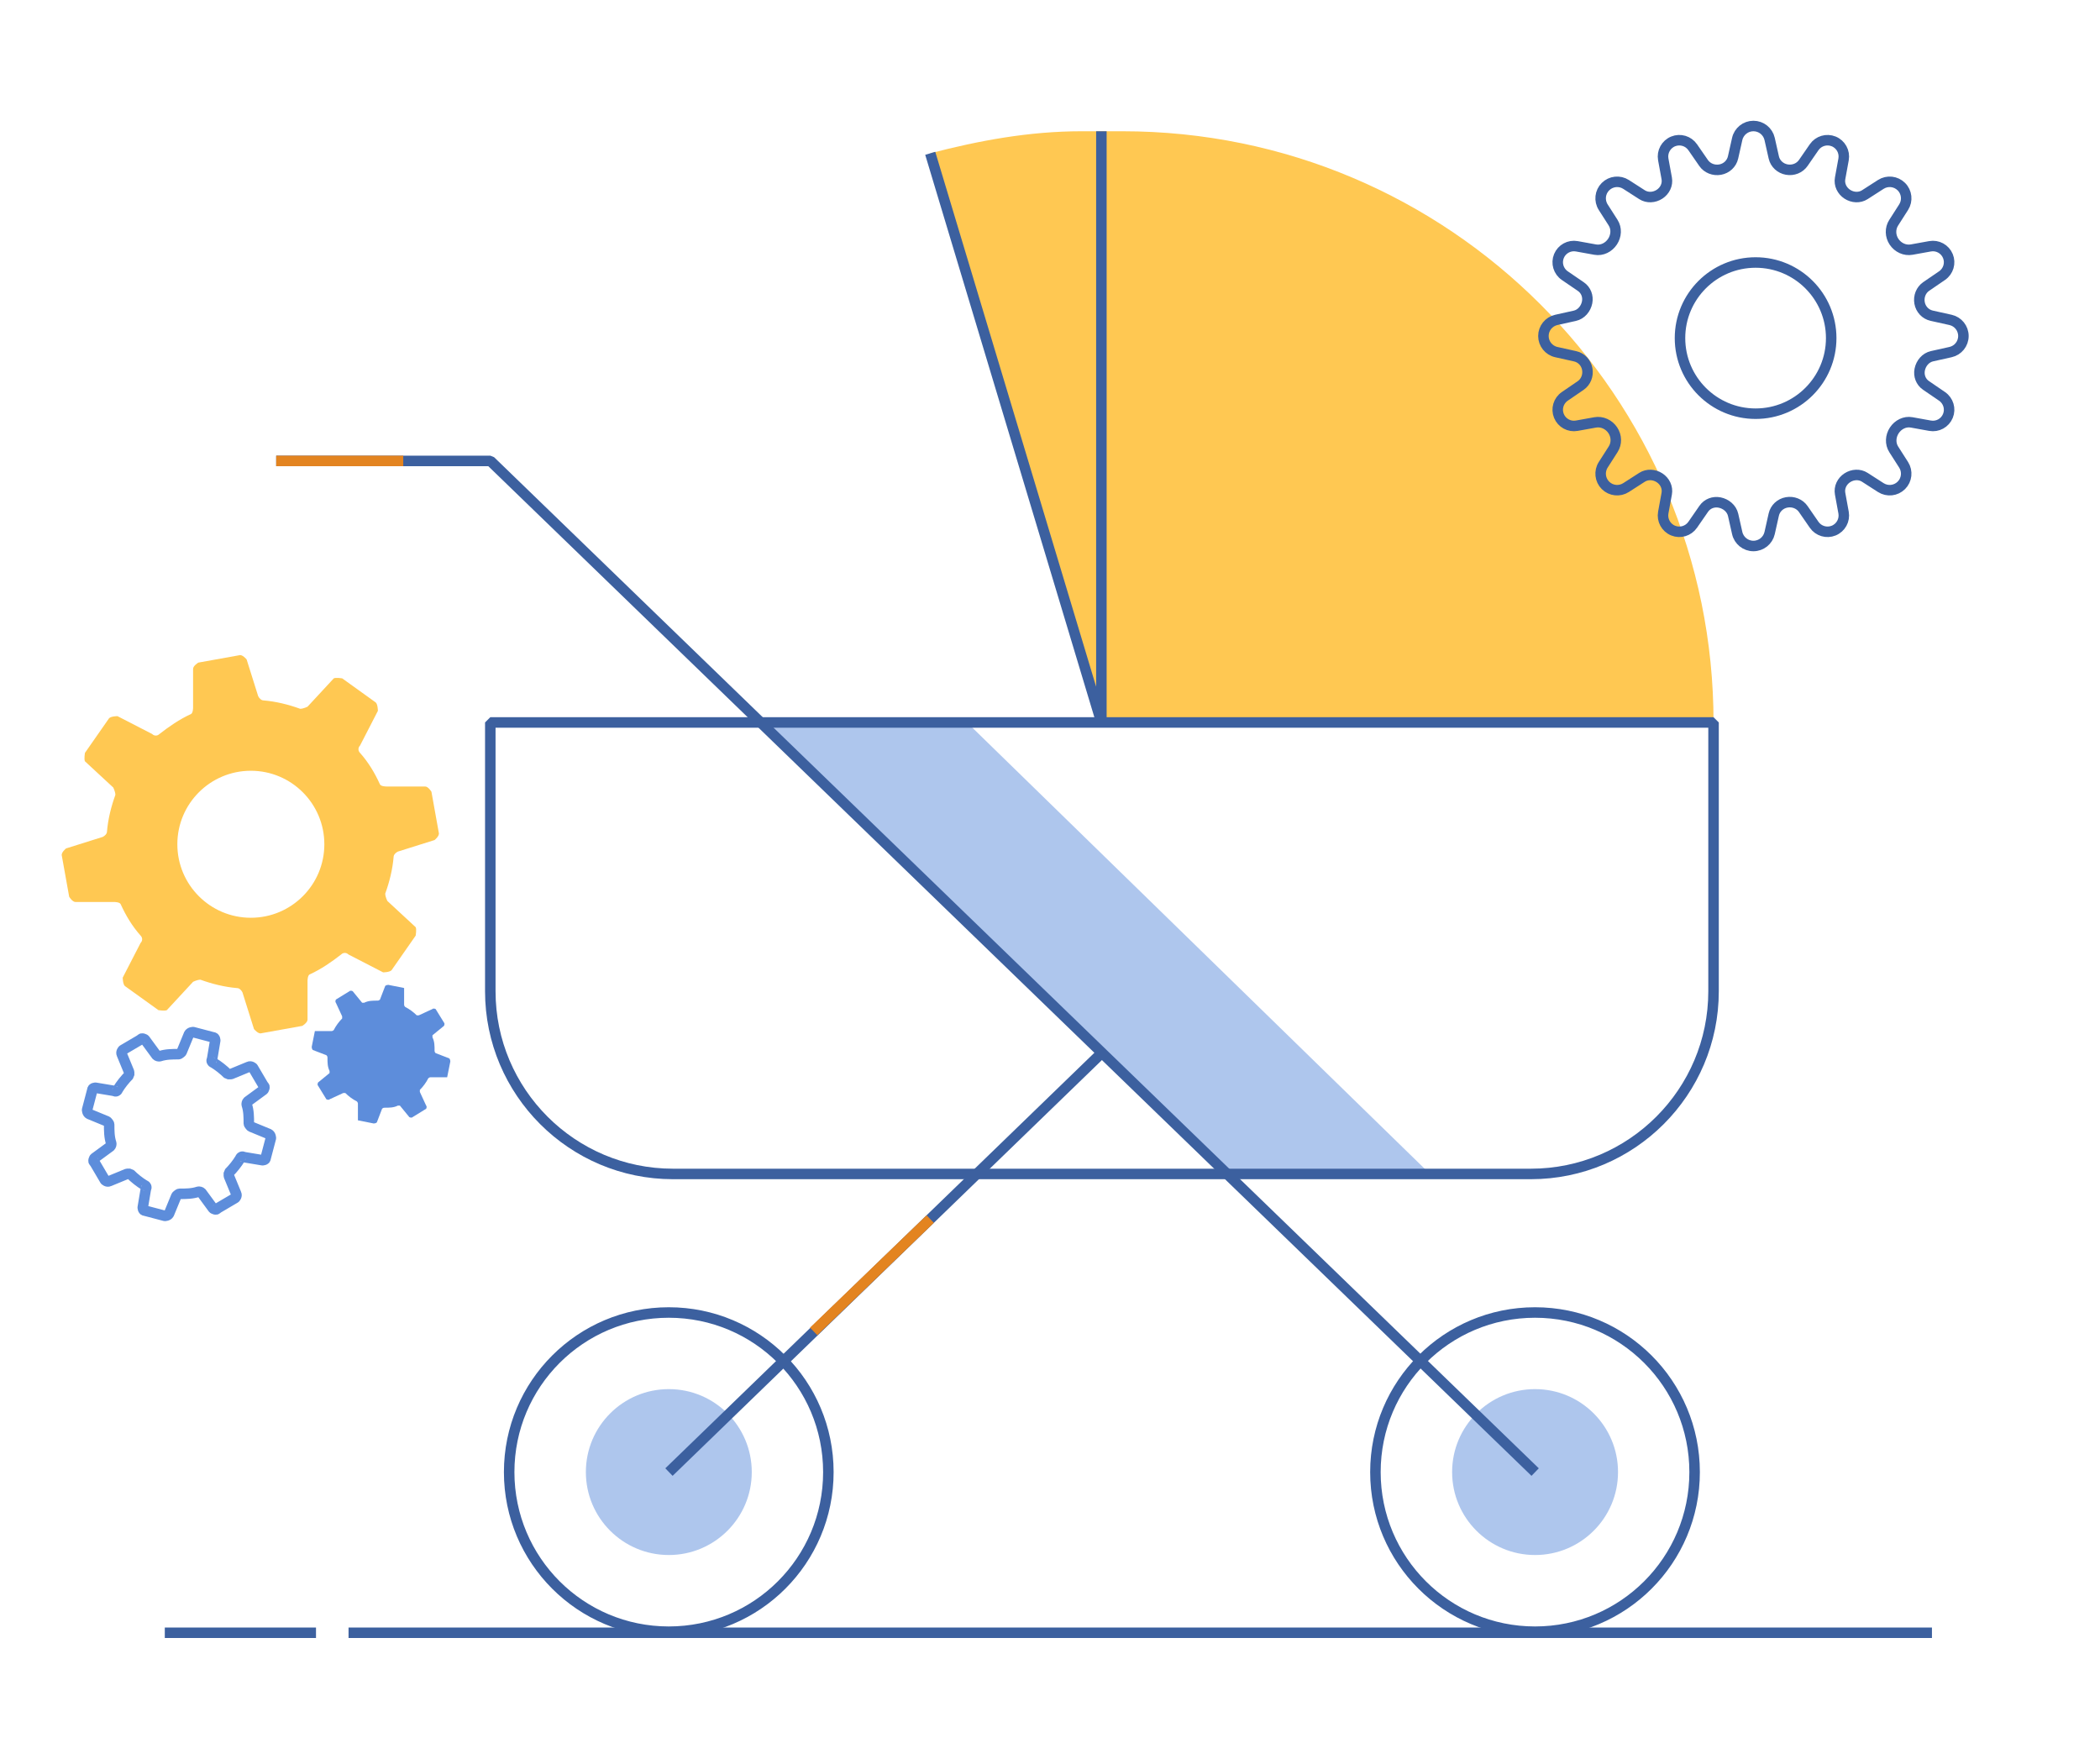 <svg width="200" height="168" viewBox="0 0 200 168" fill="none" xmlns="http://www.w3.org/2000/svg">
<path d="M42.788 100.797L41.487 100.297C41.487 100.297 41.388 100.197 41.388 100.097C41.388 99.597 41.388 99.197 41.188 98.797V98.597L42.288 97.697C42.288 97.697 42.388 97.497 42.288 97.397L41.487 96.097C41.487 96.097 41.288 95.997 41.188 96.097L39.888 96.697H39.688C39.388 96.397 38.987 96.097 38.587 95.897C38.587 95.897 38.487 95.797 38.487 95.697V94.297V94.097L36.987 93.797C36.987 93.797 36.788 93.797 36.688 93.897L36.188 95.197C36.188 95.197 36.087 95.297 35.987 95.297C35.487 95.297 35.087 95.297 34.688 95.497H34.487L33.587 94.397C33.587 94.397 33.388 94.297 33.288 94.397L31.988 95.197C31.988 95.197 31.887 95.397 31.988 95.497L32.587 96.797V96.997C32.288 97.297 31.988 97.697 31.788 98.097C31.788 98.097 31.688 98.197 31.587 98.197H30.188H29.988L29.688 99.697C29.688 99.697 29.688 99.897 29.788 99.997L31.087 100.497C31.087 100.497 31.188 100.597 31.188 100.697C31.188 101.197 31.188 101.597 31.387 101.997V102.197L30.288 103.097C30.288 103.097 30.188 103.297 30.288 103.397L31.087 104.697C31.087 104.697 31.288 104.797 31.387 104.697L32.688 104.097H32.888C33.188 104.397 33.587 104.697 33.987 104.897C33.987 104.897 34.087 104.997 34.087 105.097V106.497V106.697L35.587 106.997C35.587 106.997 35.788 106.997 35.888 106.897L36.388 105.597C36.388 105.597 36.487 105.497 36.587 105.497C37.087 105.497 37.487 105.497 37.888 105.297H38.087L38.987 106.397C38.987 106.397 39.188 106.497 39.288 106.397L40.587 105.597C40.587 105.597 40.688 105.397 40.587 105.297L39.987 103.997V103.797C40.288 103.497 40.587 103.097 40.788 102.697C40.788 102.697 40.888 102.597 40.987 102.597H42.388H42.587L42.888 101.097C42.888 101.097 42.888 100.897 42.788 100.797Z" fill="#5D8DDB"/>
<path d="M25.597 107.997L23.897 107.297C23.897 107.297 23.697 107.097 23.697 106.997C23.697 106.397 23.697 105.797 23.497 105.197C23.497 105.097 23.497 104.997 23.597 104.897L25.097 103.797C25.097 103.797 25.297 103.497 25.097 103.397L24.097 101.697C24.097 101.697 23.897 101.497 23.697 101.597L21.997 102.297C21.997 102.297 21.797 102.297 21.697 102.297C21.297 101.897 20.797 101.497 20.297 101.197C20.197 101.197 20.097 100.997 20.197 100.897L20.497 99.097C20.497 99.097 20.497 98.797 20.297 98.797L18.397 98.297C18.397 98.297 18.097 98.297 17.997 98.497L17.297 100.197C17.297 100.197 17.097 100.397 16.997 100.397C16.397 100.397 15.797 100.397 15.197 100.597C15.097 100.597 14.997 100.597 14.897 100.497L13.797 98.997C13.797 98.997 13.497 98.797 13.397 98.997L11.697 99.997C11.697 99.997 11.497 100.197 11.597 100.397L12.297 102.097C12.297 102.097 12.297 102.297 12.297 102.397C11.897 102.797 11.497 103.297 11.197 103.797C11.197 103.897 10.997 103.997 10.897 103.897L9.097 103.597C9.097 103.597 8.797 103.597 8.797 103.797L8.297 105.697C8.297 105.697 8.297 105.997 8.497 106.097L10.197 106.797C10.197 106.797 10.397 106.997 10.397 107.097C10.397 107.697 10.397 108.297 10.597 108.897C10.597 108.997 10.597 109.097 10.497 109.197L8.997 110.297C8.997 110.297 8.797 110.597 8.997 110.697L9.997 112.397C9.997 112.397 10.197 112.597 10.397 112.497L12.097 111.797C12.097 111.797 12.297 111.797 12.397 111.797C12.797 112.197 13.297 112.597 13.797 112.897C13.897 112.897 13.997 113.097 13.897 113.197L13.597 114.997C13.597 114.997 13.597 115.297 13.797 115.297L15.697 115.797C15.697 115.797 15.997 115.797 16.097 115.597L16.797 113.897C16.797 113.897 16.997 113.697 17.097 113.697C17.697 113.697 18.297 113.697 18.897 113.497C18.997 113.497 19.097 113.497 19.197 113.597L20.297 115.097C20.297 115.097 20.597 115.297 20.697 115.097L22.397 114.097C22.397 114.097 22.597 113.897 22.497 113.697L21.797 111.997C21.797 111.997 21.797 111.797 21.797 111.697C22.197 111.297 22.597 110.797 22.897 110.297C22.897 110.197 23.097 110.097 23.197 110.197L24.997 110.497C24.997 110.497 25.297 110.497 25.297 110.297L25.797 108.397C25.797 108.397 25.797 108.097 25.597 107.997Z" stroke="#5D8DDB" stroke-linejoin="bevel"/>
<path d="M136.294 111.905H116.694L72.594 68.805H92.094L136.294 111.905Z" fill="#AEC6ED"/>
<path d="M146.197 148.097C150.56 148.097 154.097 144.56 154.097 140.197C154.097 135.834 150.56 132.297 146.197 132.297C141.834 132.297 138.297 135.834 138.297 140.197C138.297 144.56 141.834 148.097 146.197 148.097Z" fill="#AEC6ED"/>
<path d="M63.697 148.097C68.06 148.097 71.597 144.56 71.597 140.197C71.597 135.834 68.06 132.297 63.697 132.297C59.334 132.297 55.797 135.834 55.797 140.197C55.797 144.56 59.334 148.097 63.697 148.097Z" fill="#AEC6ED"/>
<path d="M22.789 62.404C23.084 62.306 23.475 62.787 23.488 62.804L24.589 66.304C24.689 66.504 24.889 66.704 25.089 66.704C26.289 66.804 27.489 67.104 28.589 67.504C28.889 67.504 29.289 67.304 29.289 67.304L31.789 64.605C31.989 64.505 32.589 64.605 32.589 64.605L35.789 66.904C35.988 67.103 35.988 67.697 35.988 67.704L34.289 71.004C34.089 71.204 34.089 71.504 34.289 71.704C35.089 72.604 35.688 73.604 36.188 74.704C36.288 74.904 36.789 74.904 36.789 74.904H40.488C40.788 74.904 41.089 75.404 41.089 75.404L41.789 79.304C41.888 79.6 41.4 79.995 41.389 80.004L37.889 81.105C37.689 81.204 37.488 81.404 37.488 81.605C37.388 82.804 37.088 84.005 36.688 85.105C36.689 85.4 36.882 85.791 36.889 85.804L39.589 88.304C39.689 88.504 39.589 89.105 39.589 89.105L37.289 92.404C37.089 92.604 36.488 92.605 36.488 92.605L33.188 90.904C32.989 90.704 32.688 90.704 32.488 90.904C31.588 91.604 30.588 92.304 29.488 92.804C29.288 92.904 29.289 93.404 29.289 93.404V97.105C29.289 97.4 28.805 97.695 28.789 97.704L24.889 98.404C24.589 98.504 24.189 98.004 24.189 98.004L23.089 94.504C22.989 94.304 22.789 94.105 22.589 94.105C21.389 94.004 20.189 93.704 19.089 93.304C18.793 93.304 18.398 93.499 18.389 93.504L15.889 96.204C15.691 96.303 15.103 96.207 15.089 96.204L11.889 93.904C11.691 93.707 11.688 93.12 11.688 93.105L13.389 89.804C13.588 89.604 13.588 89.304 13.389 89.105C12.589 88.204 11.988 87.204 11.488 86.105C11.389 85.906 10.896 85.904 10.889 85.904H7.188C6.892 85.904 6.596 85.416 6.589 85.404L5.889 81.504C5.789 81.204 6.289 80.804 6.289 80.804L9.789 79.704C9.989 79.604 10.188 79.404 10.188 79.204C10.289 78.004 10.588 76.804 10.988 75.704C10.988 75.404 10.789 75.004 10.789 75.004L8.089 72.504C7.989 72.304 8.089 71.704 8.089 71.704L10.389 68.404C10.587 68.206 11.18 68.204 11.188 68.204L14.488 69.904C14.688 70.104 14.989 70.104 15.188 69.904C16.088 69.204 17.088 68.504 18.189 68.004C18.387 67.905 18.389 67.414 18.389 67.404V63.704C18.389 63.406 18.882 63.109 18.889 63.105L22.789 62.404ZM23.89 73.406C20.024 73.406 16.89 76.541 16.89 80.406C16.89 84.272 20.024 87.406 23.89 87.406C27.756 87.406 30.89 84.272 30.89 80.406C30.889 76.54 27.756 73.406 23.89 73.406Z" fill="#FFC852"/>
<path d="M104.894 68.8H163.194C163.194 37.7 137.994 12.5 106.894 12.5H102.994C97.994 12.5 93.194 13.4 88.594 14.6L104.894 68.8Z" fill="#FFC852"/>
<path d="M33.195 155.5H183.995" stroke="#3C609F" stroke-linejoin="bevel"/>
<path d="M30.095 155.5H15.695" stroke="#3C609F" stroke-linejoin="bevel"/>
<path d="M46.695 68.805H163.195V94.405C163.195 104.005 155.395 111.805 145.795 111.805H64.095C54.495 111.805 46.695 104.005 46.695 94.405V68.805Z" stroke="#3C609F" stroke-linejoin="bevel"/>
<path d="M146.205 140.198L46.705 43.898H26.305" stroke="#3C609F" stroke-linejoin="bevel"/>
<path d="M104.911 100.297L63.711 140.197" stroke="#3C609F" stroke-linejoin="bevel"/>
<path d="M78.892 140.2C78.892 148.6 72.092 155.4 63.692 155.4C55.292 155.4 48.492 148.6 48.492 140.2C48.492 131.8 55.292 125 63.692 125C72.092 125 78.892 131.8 78.892 140.2Z" stroke="#3C609F" stroke-linejoin="bevel"/>
<path d="M161.392 140.2C161.392 148.6 154.592 155.4 146.192 155.4C137.792 155.4 130.992 148.6 130.992 140.2C130.992 131.8 137.792 125 146.192 125C154.592 125 161.392 131.8 161.392 140.2Z" stroke="#3C609F" stroke-linejoin="bevel"/>
<path d="M88.594 14.6L104.894 68.8V12.5" stroke="#3C609F" stroke-linejoin="bevel"/>
<path d="M185.762 33.533C186.481 33.374 186.992 32.736 186.992 32C186.992 31.264 186.481 30.626 185.762 30.466L183.972 30.068C183.375 29.935 182.926 29.453 182.817 28.851C182.708 28.248 182.945 27.626 183.45 27.28L184.958 26.249C185.559 25.837 185.791 25.061 185.514 24.387C185.237 23.714 184.528 23.326 183.812 23.456L182.071 23.77C181.414 23.889 180.753 23.578 180.383 23.021C180.02 22.473 179.996 21.767 180.35 21.213L181.296 19.734C181.695 19.111 181.605 18.294 181.08 17.773C180.557 17.253 179.743 17.166 179.122 17.565L177.599 18.544C177.094 18.868 176.439 18.826 175.935 18.499C175.427 18.17 175.14 17.581 175.249 16.985L175.578 15.183C175.71 14.46 175.317 13.744 174.636 13.467C173.963 13.193 173.189 13.423 172.775 14.022L171.745 15.513C171.393 16.021 170.78 16.259 170.172 16.152C169.57 16.047 169.068 15.597 168.934 15.001L168.537 13.236C168.374 12.513 167.733 12 166.992 12C166.252 12 165.61 12.513 165.448 13.236L165.053 14.992C164.918 15.593 164.43 16.045 163.823 16.154C163.219 16.262 162.594 16.026 162.246 15.521L161.209 14.022C160.796 13.423 160.022 13.193 159.348 13.467C158.667 13.744 158.274 14.46 158.406 15.183L158.736 16.985C158.845 17.581 158.558 18.17 158.049 18.499C157.546 18.826 156.89 18.868 156.385 18.544L154.862 17.565C154.242 17.166 153.427 17.253 152.904 17.773C152.38 18.294 152.29 19.111 152.688 19.734L153.626 21.2C153.981 21.755 153.935 22.461 153.574 23.012C153.214 23.561 152.571 23.89 151.925 23.773L150.172 23.456C149.456 23.326 148.747 23.714 148.47 24.387C148.193 25.061 148.425 25.837 149.026 26.249L150.559 27.297C151.048 27.631 151.27 28.22 151.154 28.8C151.032 29.41 150.588 29.94 149.981 30.075L148.222 30.466C147.503 30.626 146.992 31.264 146.992 32C146.992 32.736 147.503 33.374 148.222 33.533L150.013 33.932C150.61 34.065 151.059 34.547 151.168 35.149C151.277 35.752 151.04 36.374 150.534 36.72L149.026 37.751C148.425 38.163 148.193 38.938 148.47 39.612C148.747 40.286 149.456 40.674 150.172 40.544L151.913 40.23C152.571 40.111 153.232 40.422 153.601 40.979C153.965 41.527 153.988 42.233 153.634 42.787L152.688 44.266C152.29 44.889 152.38 45.706 152.904 46.227C153.427 46.748 154.242 46.834 154.862 46.435L156.385 45.456C156.89 45.132 157.546 45.174 158.049 45.501C158.558 45.83 158.845 46.419 158.736 47.015L158.406 48.817C158.274 49.54 158.667 50.256 159.348 50.533C160.022 50.807 160.796 50.577 161.209 49.978L162.263 48.455C162.6 47.966 163.19 47.744 163.772 47.859C164.387 47.981 164.922 48.428 165.06 49.04L165.448 50.764C165.61 51.487 166.252 52 166.992 52C167.733 52 168.374 51.487 168.537 50.764L168.931 49.008C169.067 48.407 169.554 47.955 170.162 47.846C170.766 47.738 171.39 47.974 171.739 48.479L172.775 49.978C173.189 50.577 173.963 50.807 174.636 50.533C175.317 50.256 175.71 49.54 175.578 48.817L175.249 47.015C175.14 46.419 175.427 45.83 175.935 45.501C176.439 45.174 177.094 45.132 177.599 45.456L179.122 46.435C179.743 46.834 180.557 46.748 181.08 46.227C181.605 45.706 181.695 44.889 181.296 44.266L180.358 42.8C180.003 42.245 180.049 41.539 180.41 40.988C180.77 40.438 181.413 40.111 182.059 40.227L183.812 40.544C184.528 40.674 185.237 40.286 185.514 39.612C185.791 38.938 185.559 38.163 184.958 37.751L183.425 36.703C182.937 36.369 182.715 35.78 182.83 35.2C182.952 34.59 183.396 34.06 184.003 33.925L185.762 33.533Z" stroke="#3C609F"/>
<path d="M167.2 39.4C171.176 39.4 174.4 36.176 174.4 32.2C174.4 28.224 171.176 25 167.2 25C163.224 25 160 28.224 160 32.2C160 36.176 163.224 39.4 167.2 39.4Z" stroke="#3C609F" stroke-linejoin="bevel"/>
<path d="M38.405 43.898H26.305" stroke="#E38420"/>
<path d="M88.592 116.102L77.492 126.802" stroke="#E38420"/>
</svg>

